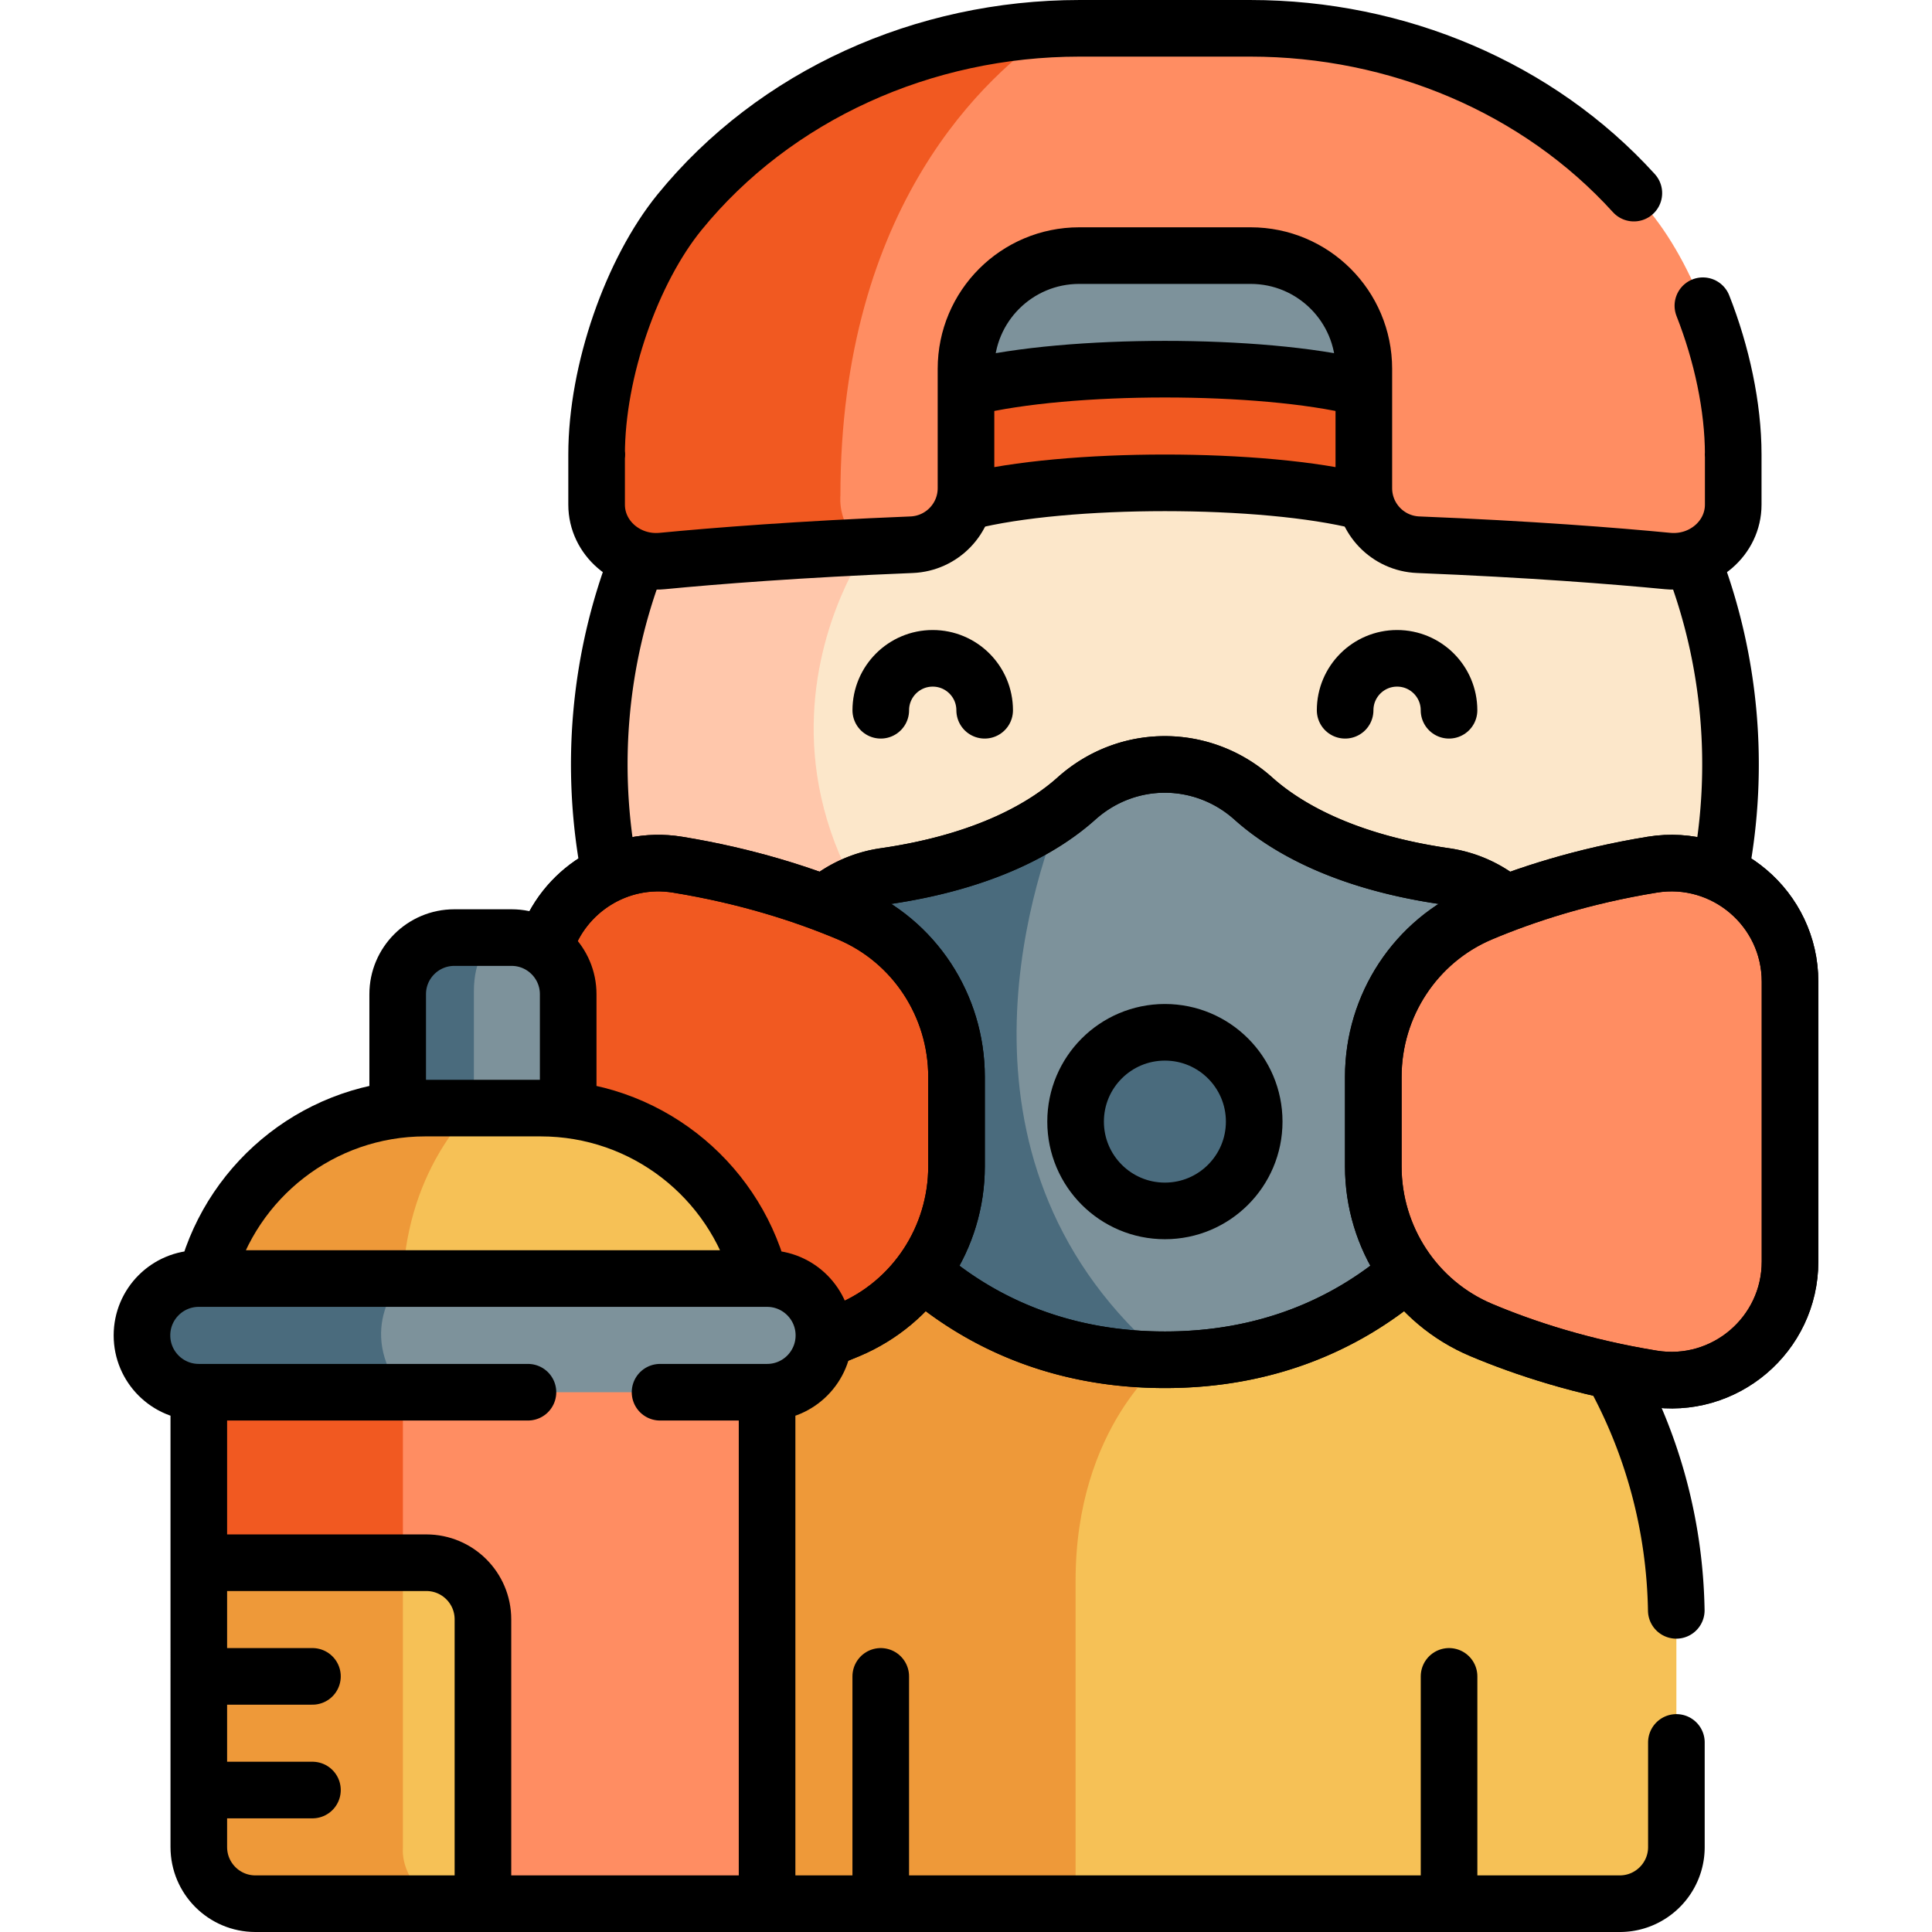 <?xml version="1.0" encoding="UTF-8"?>
<svg xmlns="http://www.w3.org/2000/svg" xmlns:xlink="http://www.w3.org/1999/xlink" version="1.1" width="48" height="48" x="0" y="0" viewBox="0 0 511.94 511.94" style="enable-background:new 0 0 512 512" xml:space="preserve" class="">
  <g>
    <path d="M444.209 429.15v60.29c0 8.28-6.72 15-15 15h-37.74l-7.5-5.43-7.5 5.43h-135.59l-7.5-5.43-7.5 5.43h-22.62l-30.11-75.29c0-66.37 47.7-121.59 110.69-133.25 8.05-1.5 16.35-2.28 24.84-2.28 37.43 0 71.31 15.17 95.83 39.7 24.53 24.52 39.7 58.41 39.7 95.83z" style="" fill="#f6c156" data-original="#fbf198" class="" opacity="1"></path>
    <path d="M308.678 360.31s-23.67 17.68-23.67 58.53v85.6h-44.13l-7.5-5.43-7.5 5.43h-22.62l-30.11-75.29c0-66.37 47.7-121.59 110.69-133.25l24.84 64.41z" style="" fill="#ee9939" data-original="#fad989" class="" opacity="1"></path>
    <path d="M458.549 202.55c0 34.26-11.49 65.84-30.84 91.07h-238.07c-19.35-25.24-30.84-56.82-30.84-91.07 0-32.97 10.64-63.45 28.69-88.2 27.25-37.38 71.38-61.67 121.19-61.67 82.77 0 149.87 67.1 149.87 149.87z" style="" fill="#fce7ca" data-original="#ffddcf" class="" opacity="1"></path>
    <path d="M288.619 293.62h-98.98c-19.35-25.24-30.84-56.82-30.84-91.07 0-32.97 10.64-63.45 28.69-88.2 22.45 15.69 42.37 30.5 42.37 30.5s-55.66 77.4 52.98 145.14c1.9 1.19 3.829 2.4 5.78 3.63z" style="" fill="#ffc7ab" data-original="#ffcbbe" class="" opacity="1"></path>
    <path d="M220.543 59.094h166.809v51.922H220.543zM409.689 266.92c-5.05 41.84-37.76 93.15-100.57 93.38l-64.79-23.28c-21.7-18.8-33.76-46.02-36.67-70.1-1.3-10.77 3.08-20.92 10.79-27.49l45.84-4.25 17.06-20.4c1.45-1.09 2.73-2.15 3.87-3.17 6.46-5.79 14.78-9.06 23.46-9.06 4.33 0 8.58.82 12.55 2.36 3.98 1.54 7.67 3.8 10.9 6.7 8 7.16 23.32 16.6 50.81 20.58 16.85 2.45 28.79 17.83 26.75 34.73z" style="" fill="#7d929b" data-original="#808fa4" class="" opacity="1"></path>
    <path d="M309.119 360.3c-.15.01-.29.01-.44.01-63.11 0-95.96-51.45-101.02-93.39-2.04-16.9 9.91-32.28 26.76-34.73 23.57-3.41 38.2-10.85 46.93-17.41-8 19.46-33.171 94.28 27.77 145.52z" style="" fill="#4a6b7d" data-original="#64768e" class="" opacity="1"></path>
    <path d="M253.454 285.328v23.753c0 18.864-11.201 36.015-28.586 43.337-11.72 4.936-26.914 9.872-45.341 12.876-19.126 3.118-36.5-11.644-36.5-31.023v-74.132c0-19.379 17.374-34.141 36.5-31.023 18.427 3.004 33.621 7.94 45.341 12.876 17.386 7.321 28.586 24.473 28.586 43.336z" style="" fill="#f15921" data-original="#8dd470" class="" opacity="1"></path>
    <path d="M363.894 285.328v23.753c0 18.864 11.201 36.015 28.586 43.337 11.72 4.936 26.914 9.872 45.341 12.876 19.126 3.118 36.5-11.644 36.5-31.023v-74.132c0-19.379-17.374-34.141-36.5-31.023-18.427 3.004-33.621 7.94-45.341 12.876-17.385 7.321-28.586 24.473-28.586 43.336z" style="" fill="#ff8d62" data-original="#ace094" class="" opacity="1"></path>
    <circle cx="308.674" cy="297.202" r="23.664" style="" fill="#4a6b7d" data-original="#64768e" class="" opacity="1"></circle>
    <path d="M368.91 105.382s-15.059-7.529-60.235-7.529-60.235 7.529-60.235 7.529V135.5s15.059-7.529 60.235-7.529 60.235 7.529 60.235 7.529v-30.118z" style="" fill="#f15921" data-original="#8dd470" class="" opacity="1"></path>
    <path d="M459.239 120.44c.02.01.03.01.03.01v13.27c0 8.88-8.07 15.82-17.36 14.94-14.1-1.36-36.49-3.13-66.11-4.32-8.05-.32-14.41-6.93-14.41-14.99V97.73c0-16.57-13.44-30-30-30h-45.42c-16.57 0-30 13.43-30 30v31.62c0 8.06-6.37 14.67-14.42 14.99-4.03.16-7.93.33-11.69.51-23.87 1.15-42.24 2.64-54.41 3.81-9.29.88-17.36-6.06-17.36-14.94v-13.27s.02 0 .07-.01h-.07c0-22.23 9.39-48.76 22-64.24 23.93-29.37 60.49-46.77 99.36-48.54 2.19-.11 4.39-.16 6.6-.16h45.26c41.3 0 80.68 17.67 105.96 48.7 12.61 15.48 22 42.01 22 64.24h-.03z" style="" fill="#ff8d62" data-original="#ace094" class="" opacity="1"></path>
    <path d="M222.689 131.35s-.99 9 7.17 13.5c-23.87 1.15-42.24 2.64-54.41 3.81-9.29.88-17.36-6.06-17.36-14.94v-13.27s.02 0 .07-.01h-.07c0-22.23 9.39-48.76 22-64.24 23.93-29.37 60.49-46.77 99.36-48.54-17.74 11.84-56.76 46.63-56.76 123.69z" style="" fill="#f15921" data-original="#8dd470" class="" opacity="1"></path>
    <path d="M203.259 346.32v158.12h-75.29l-21.21-25.45-54.081-64.9v-67.77z" style="" fill="#ff8d62" data-original="#ffaa75" class="" opacity="1"></path>
    <path d="M106.759 368.91v110.08l-54.08-64.9v-67.77h22.13c14.069 9.79 31.95 22.59 31.95 22.59z" style="" fill="#f15921" data-original="#ff8c42" class="" opacity="1"></path>
    <path d="M150.559 263.44v45.18h-45.18v-45.18c0-8.28 6.72-15 15-15h15.18c8.28 0 15 6.72 15 15z" style="" fill="#7d929b" data-original="#808fa4" class="" opacity="1"></path>
    <path d="M131.789 248.44c-2.53 1.55-6.22 5.35-6.22 14.32v45.86h-20.19v-45.18c0-8.28 6.72-15 15-15h11.41z" style="" fill="#4a6b7d" data-original="#64768e" class="" opacity="1"></path>
    <path d="M203.259 353.62v.23H52.678v-.23c0-30.67 23-55.96 52.7-59.56l5.63 3.14 14.56-3.58h17.69c33.14 0 60.001 26.86 60.001 60z" style="" fill="#f6c156" data-original="#fbf198" class="" opacity="1"></path>
    <path d="M125.569 293.62s-18.9 16.46-18.9 49.14c0 3.68-1.02 7.4-2.82 11.09h-51.17v-.23c0-33.14 26.86-60 60-60h12.89z" style="" fill="#ee9939" data-original="#fad989" class="" opacity="1"></path>
    <path d="M218.319 353.85c0 4.16-1.69 7.92-4.41 10.65s-6.49 4.41-10.65 4.41h-96.5l-37.36-3.94-16.72 3.94c-8.32 0-15.06-6.74-15.06-15.06 0-4.16 1.69-7.92 4.41-10.65 2.72-2.72 6.49-4.41 10.65-4.41h1.85l22.44 5.67 29.79-5.67h96.5c8.32 0 15.06 6.75 15.06 15.06z" style="" fill="#7d929b" data-original="#808fa4" class="" opacity="1"></path>
    <path d="M106.759 368.91h-54.08c-8.32 0-15.06-6.74-15.06-15.06 0-4.16 1.69-7.92 4.41-10.65 2.72-2.72 6.49-4.41 10.65-4.41h54.08s-13.01 13.04 0 30.12z" style="" fill="#4a6b7d" data-original="#64768e" class="" opacity="1"></path>
    <path d="M127.969 429.09v75.35h-60.29c-8.29 0-15-6.72-15-15v-75.35l27.69 7.05 26.39-7.05h6.21c8.28 0 15 6.71 15 15z" style="" fill="#f6c156" data-original="#fbf198" class="" opacity="1"></path>
    <path d="M116.579 504.44h-48.9c-8.29 0-15-6.72-15-15v-75.35h54.08v75.73s-.98 9.17 9.82 14.62z" style="" fill="#ee9939" data-original="#fad989" class="" opacity="1"></path>
    <path d="M427.769 364.4c10.12 18.57 16.02 39.77 16.41 62.31M444.209 461.71v27.73c0 8.28-6.72 15-15 15h-225.95M161.409 230.54c-5.071-26.896-2.818-55.318 7.28-81.63M448.659 148.91c10.088 26.284 12.356 54.707 7.28 81.63M244.939 337.55c16.02 13.67 37.21 22.76 63.74 22.76s47.72-9.1 63.74-22.76M218.749 239.17a31.48 31.48 0 0 1 15.67-6.98c27.48-3.98 42.8-13.42 50.8-20.58 13.627-12.214 33.629-11.924 46.91 0 8 7.16 23.32 16.6 50.81 20.58 5.98.87 11.34 3.37 15.67 6.98" style="stroke-width:15;stroke-linecap:round;stroke-linejoin:round;stroke-miterlimit:10;" fill="none" stroke="#000000" stroke-width="15" stroke-linecap="round" stroke-linejoin="round" stroke-miterlimit="10" data-original="#000000" opacity="1" class=""></path>
    <path d="M144.549 250.43c4.63-14.3 19.21-23.88 34.98-21.31 18.43 3 33.62 7.94 45.34 12.87 17.39 7.32 28.59 24.47 28.59 43.34v23.75c0 18.86-11.2 36.02-28.59 43.34-1.78.75-3.63 1.5-5.57 2.24M363.894 285.328v23.753c0 18.864 11.201 36.015 28.586 43.337 11.72 4.936 26.914 9.872 45.341 12.876 19.126 3.118 36.5-11.644 36.5-31.023v-74.132c0-19.379-17.374-34.141-36.5-31.023-18.427 3.004-33.621 7.94-45.341 12.876-17.385 7.321-28.586 24.473-28.586 43.336z" style="stroke-width:15;stroke-linecap:round;stroke-linejoin:round;stroke-miterlimit:10;" fill="none" stroke="#000000" stroke-width="15" stroke-linecap="round" stroke-linejoin="round" stroke-miterlimit="10" data-original="#000000" opacity="1" class=""></path>
    <path d="M244.939 337.55c16.02 13.67 37.21 22.76 63.74 22.76s47.72-9.1 63.74-22.76M218.749 239.17a31.48 31.48 0 0 1 15.67-6.98c27.48-3.98 42.8-13.42 50.8-20.58 13.627-12.214 33.629-11.924 46.91 0 8 7.16 23.32 16.6 50.81 20.58 5.98.87 11.34 3.37 15.67 6.98" style="stroke-width:15;stroke-linecap:round;stroke-linejoin:round;stroke-miterlimit:10;" fill="none" stroke="#000000" stroke-width="15" stroke-linecap="round" stroke-linejoin="round" stroke-miterlimit="10" data-original="#000000" opacity="1" class=""></path>
    <path d="M144.549 250.43c4.63-14.3 19.21-23.88 34.98-21.31 18.43 3 33.62 7.94 45.34 12.87 17.39 7.32 28.59 24.47 28.59 43.34v23.75c0 18.86-11.2 36.02-28.59 43.34-1.78.75-3.63 1.5-5.57 2.24M363.894 285.328v23.753c0 18.864 11.201 36.015 28.586 43.337 11.72 4.936 26.914 9.872 45.341 12.876 19.126 3.118 36.5-11.644 36.5-31.023v-74.132c0-19.379-17.374-34.141-36.5-31.023-18.427 3.004-33.621 7.94-45.341 12.876-17.385 7.321-28.586 24.473-28.586 43.336z" style="stroke-width:15;stroke-linecap:round;stroke-linejoin:round;stroke-miterlimit:10;" fill="none" stroke="#000000" stroke-width="15" stroke-linecap="round" stroke-linejoin="round" stroke-miterlimit="10" data-original="#000000" opacity="1" class=""></path>
    <circle cx="308.674" cy="297.202" r="23.664" style="stroke-width:15;stroke-linecap:round;stroke-linejoin:round;stroke-miterlimit:10;" fill="none" stroke="#000000" stroke-width="15" stroke-linecap="round" stroke-linejoin="round" stroke-miterlimit="10" data-original="#000000" opacity="1" class=""></circle>
    <path d="M257.189 102.59c26.138-6.356 76.842-6.356 102.98 0M256.399 132.91c26.159-6.623 78.391-6.623 104.55 0" style="stroke-width:15;stroke-linecap:round;stroke-linejoin:round;stroke-miterlimit:10;" fill="none" stroke="#000000" stroke-width="15" stroke-linecap="round" stroke-linejoin="round" stroke-miterlimit="10" data-original="#000000" opacity="1" class=""></path>
    <path d="M451.229 81.01c4.98 12.64 8.04 26.74 8.04 39.43h-.03c.02.01.03.01.03.01v13.27c0 8.88-8.07 15.82-17.36 14.94-14.1-1.36-36.49-3.13-66.11-4.32-8.05-.32-14.41-6.93-14.41-14.99V97.73c0-16.57-13.44-30-30-30h-45.42c-16.57 0-30 13.43-30 30v31.62c0 8.06-6.37 14.67-14.42 14.99-29.62 1.19-52.01 2.96-66.1 4.32-9.29.88-17.36-6.06-17.36-14.94v-13.27s.02 0 .07-.01h-.07c0-22.23 9.39-48.76 22-64.24 25.28-31.03 64.66-48.7 105.96-48.7h45.26c39.01 0 76.31 15.77 101.63 43.67M233.38 444.205v57.871M383.969 444.205v57.871M203.259 369.91v134.53H67.679c-8.29 0-15-6.72-15-15V369.91M105.379 293.06v-29.62c0-8.28 6.72-15 15-15h15.18c8.28 0 15 6.72 15 15v29.62M54.789 337.79c6.94-25.46 30.23-44.17 57.89-44.17h30.58c27.66 0 50.95 18.71 57.89 44.17M174.899 368.91h28.36c8.386 0 15.06-6.806 15.06-15.06 0-8.31-6.74-15.06-15.06-15.06H52.679c-8.317 0-15.06 6.743-15.06 15.06 0 8.32 6.74 15.06 15.06 15.06h87.22" style="stroke-width:15;stroke-linecap:round;stroke-linejoin:round;stroke-miterlimit:10;" fill="none" stroke="#000000" stroke-width="15" stroke-linecap="round" stroke-linejoin="round" stroke-miterlimit="10" data-original="#000000" opacity="1" class=""></path>
    <path d="M54.674 414.088h58.294c8.284 0 15 6.716 15 15v73.353M54.674 444.205h28.118M54.674 474.323h28.118M260.917 188.205c0-7.602-6.163-13.765-13.765-13.765s-13.765 6.163-13.765 13.765M356.432 188.205c0-7.602 6.163-13.765 13.765-13.765s13.765 6.163 13.765 13.765" style="stroke-width:15;stroke-linecap:round;stroke-linejoin:round;stroke-miterlimit:10;" fill="none" stroke="#000000" stroke-width="15" stroke-linecap="round" stroke-linejoin="round" stroke-miterlimit="10" data-original="#000000" opacity="1" class=""></path>
  </g>
</svg>
